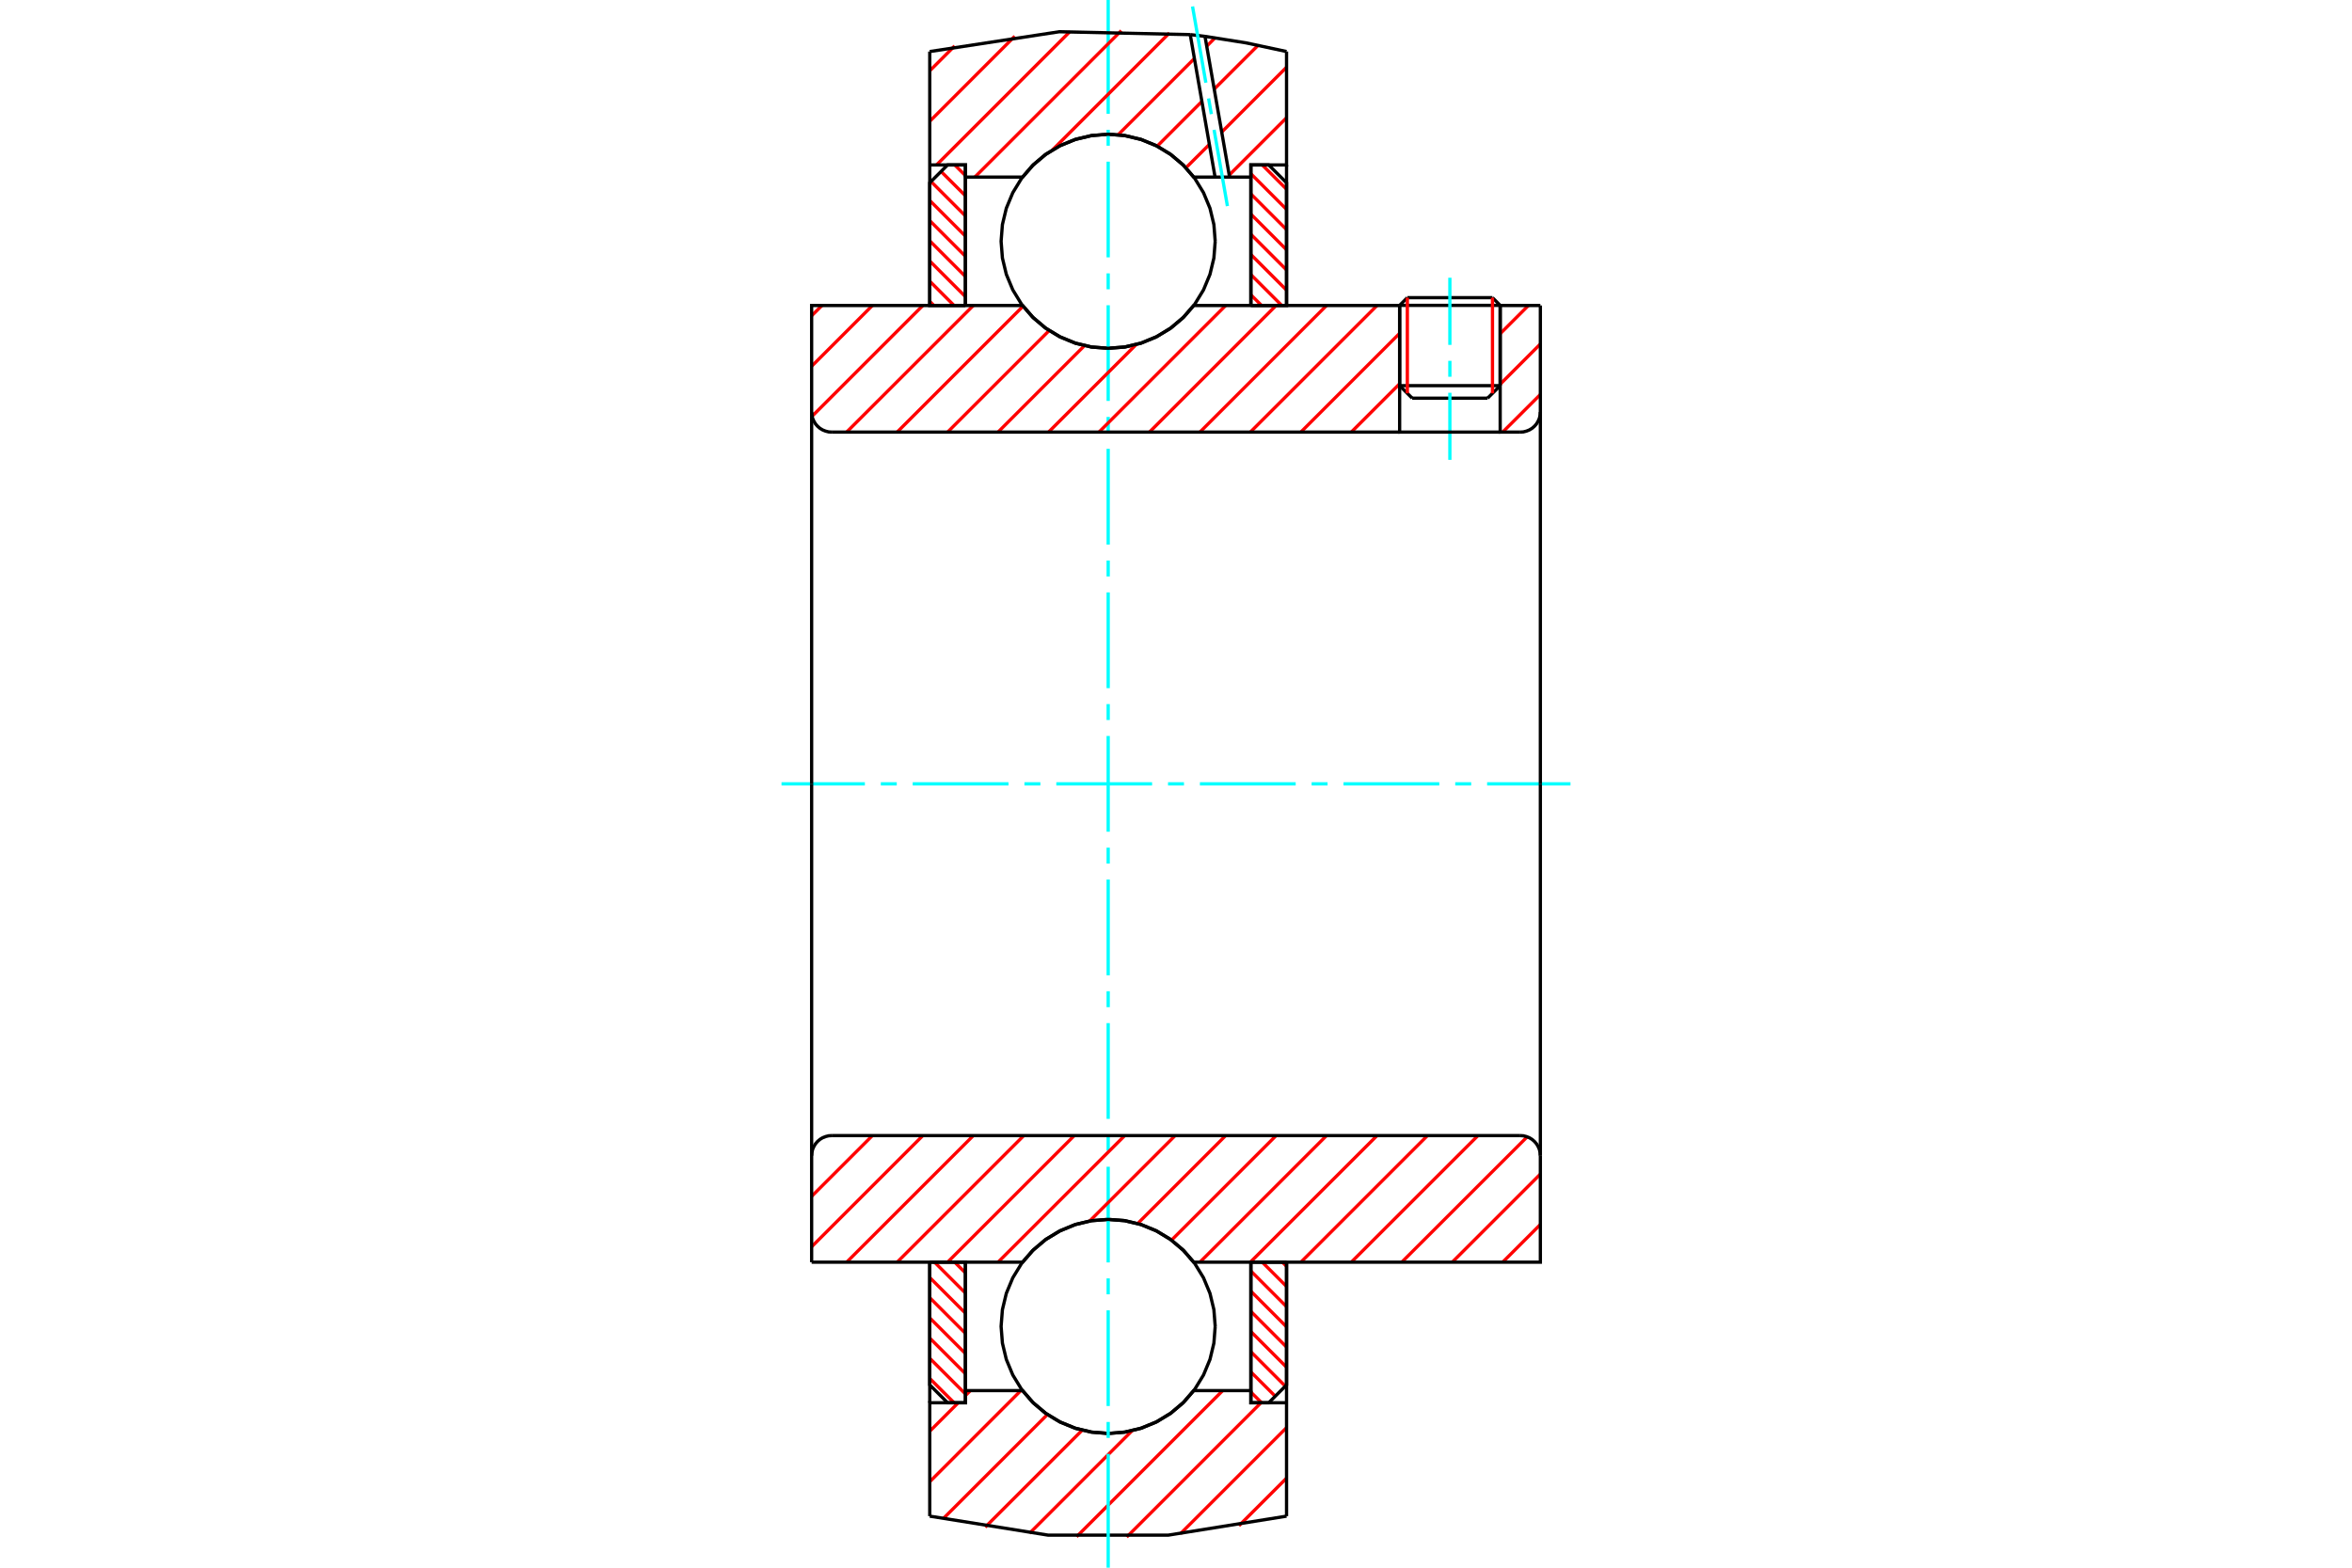<?xml version="1.0" standalone="no"?>
<!DOCTYPE svg PUBLIC "-//W3C//DTD SVG 1.1//EN"
	"http://www.w3.org/Graphics/SVG/1.1/DTD/svg11.dtd">
<svg xmlns="http://www.w3.org/2000/svg" height="100%" width="100%" viewBox="0 0 36000 24000">
	<rect x="-1800" y="-1200" width="39600" height="26400" style="fill:#FFF"/>
	<g style="fill:none; fill-rule:evenodd" transform="matrix(1 0 0 1 0 0)">
		<g style="fill:none; stroke:#000; stroke-width:50; shape-rendering:geometricPrecision">
			<line x1="22962" y1="4675" x2="21423" y2="4675"/>
			<line x1="21541" y1="4557" x2="22844" y2="4557"/>
			<line x1="21423" y1="5904" x2="22962" y2="5904"/>
			<line x1="22769" y1="6096" x2="21615" y2="6096"/>
			<line x1="21541" y1="4557" x2="21423" y2="4675"/>
			<line x1="22962" y1="4675" x2="22844" y2="4557"/>
			<line x1="22769" y1="6096" x2="22962" y2="5904"/>
			<line x1="21423" y1="5904" x2="21615" y2="6096"/>
			<line x1="21423" y1="4675" x2="21423" y2="5904"/>
			<line x1="22962" y1="5904" x2="22962" y2="4675"/>
		</g>
		<g style="fill:none; stroke:#0FF; stroke-width:50; shape-rendering:geometricPrecision">
			<line x1="22192" y1="7040" x2="22192" y2="6013"/>
			<line x1="22192" y1="5768" x2="22192" y2="5524"/>
			<line x1="22192" y1="5280" x2="22192" y2="4252"/>
		</g>
		<g style="fill:none; stroke:#F00; stroke-width:50; shape-rendering:geometricPrecision">
			<line x1="22844" y1="4557" x2="22844" y2="6022"/>
			<line x1="21541" y1="6022" x2="21541" y2="4557"/>
			<line x1="14231" y1="21103" x2="14603" y2="21475"/>
			<line x1="14231" y1="20794" x2="14777" y2="21340"/>
			<line x1="14231" y1="20485" x2="14777" y2="21031"/>
			<line x1="14231" y1="20176" x2="14777" y2="20722"/>
			<line x1="14231" y1="19867" x2="14777" y2="20413"/>
			<line x1="14231" y1="19558" x2="14777" y2="20104"/>
			<line x1="14304" y1="19323" x2="14777" y2="19796"/>
			<line x1="14613" y1="19323" x2="14777" y2="19487"/>
		</g>
		<g style="fill:none; stroke:#000; stroke-width:50; shape-rendering:geometricPrecision">
			<polyline points="14231,19323 14231,21202 14504,21475 14777,21475 14777,19323 14231,19323"/>
		</g>
		<g style="fill:none; stroke:#0FF; stroke-width:50; shape-rendering:geometricPrecision">
			<line x1="11962" y1="12000" x2="13238" y2="12000"/>
			<line x1="13482" y1="12000" x2="13726" y2="12000"/>
			<line x1="13970" y1="12000" x2="15436" y2="12000"/>
			<line x1="15680" y1="12000" x2="15924" y2="12000"/>
			<line x1="16168" y1="12000" x2="17634" y2="12000"/>
			<line x1="17878" y1="12000" x2="18122" y2="12000"/>
			<line x1="18366" y1="12000" x2="19832" y2="12000"/>
			<line x1="20076" y1="12000" x2="20320" y2="12000"/>
			<line x1="20564" y1="12000" x2="22030" y2="12000"/>
			<line x1="22274" y1="12000" x2="22518" y2="12000"/>
			<line x1="22762" y1="12000" x2="24038" y2="12000"/>
		</g>
		<g style="fill:none; stroke:#F00; stroke-width:50; shape-rendering:geometricPrecision">
			<line x1="14231" y1="4614" x2="14294" y2="4677"/>
			<line x1="14231" y1="4305" x2="14603" y2="4677"/>
			<line x1="14231" y1="3996" x2="14777" y2="4542"/>
			<line x1="14231" y1="3687" x2="14777" y2="4233"/>
			<line x1="14231" y1="3378" x2="14777" y2="3924"/>
			<line x1="14231" y1="3069" x2="14777" y2="3615"/>
			<line x1="14250" y1="2779" x2="14777" y2="3306"/>
			<line x1="14404" y1="2625" x2="14777" y2="2997"/>
			<line x1="14613" y1="2525" x2="14777" y2="2688"/>
		</g>
		<g style="fill:none; stroke:#000; stroke-width:50; shape-rendering:geometricPrecision">
			<polyline points="14777,4677 14777,2525 14504,2525 14231,2798 14231,4677 14777,4677"/>
		</g>
		<g style="fill:none; stroke:#F00; stroke-width:50; shape-rendering:geometricPrecision">
			<line x1="19629" y1="19323" x2="19692" y2="19386"/>
			<line x1="19320" y1="19323" x2="19692" y2="19695"/>
			<line x1="19146" y1="19458" x2="19692" y2="20004"/>
			<line x1="19146" y1="19767" x2="19692" y2="20313"/>
			<line x1="19146" y1="20076" x2="19692" y2="20622"/>
			<line x1="19146" y1="20385" x2="19692" y2="20931"/>
			<line x1="19146" y1="20694" x2="19673" y2="21221"/>
			<line x1="19146" y1="21003" x2="19519" y2="21375"/>
			<line x1="19146" y1="21312" x2="19310" y2="21475"/>
		</g>
		<g style="fill:none; stroke:#000; stroke-width:50; shape-rendering:geometricPrecision">
			<polyline points="19692,19323 19692,21202 19419,21475 19146,21475 19146,19323 19692,19323"/>
		</g>
		<g style="fill:none; stroke:#F00; stroke-width:50; shape-rendering:geometricPrecision">
			<line x1="19320" y1="2525" x2="19692" y2="2897"/>
			<line x1="19146" y1="2660" x2="19692" y2="3206"/>
			<line x1="19146" y1="2969" x2="19692" y2="3515"/>
			<line x1="19146" y1="3278" x2="19692" y2="3824"/>
			<line x1="19146" y1="3587" x2="19692" y2="4133"/>
			<line x1="19146" y1="3896" x2="19692" y2="4442"/>
			<line x1="19146" y1="4204" x2="19619" y2="4677"/>
			<line x1="19146" y1="4513" x2="19310" y2="4677"/>
		</g>
		<g style="fill:none; stroke:#000; stroke-width:50; shape-rendering:geometricPrecision">
			<polyline points="19146,4677 19146,2525 19419,2525 19692,2798 19692,4677 19146,4677"/>
			<polyline points="18600,3694 18580,3438 18520,3188 18421,2950 18287,2731 18120,2535 17925,2368 17705,2234 17468,2136 17218,2076 16962,2055 16705,2076 16455,2136 16218,2234 15998,2368 15803,2535 15636,2731 15502,2950 15403,3188 15343,3438 15323,3694 15343,3950 15403,4200 15502,4438 15636,4657 15803,4852 15998,5019 16218,5154 16455,5252 16705,5312 16962,5332 17218,5312 17468,5252 17705,5154 17925,5019 18120,4852 18287,4657 18421,4438 18520,4200 18580,3950 18600,3694"/>
			<polyline points="18600,20306 18580,20050 18520,19800 18421,19562 18287,19343 18120,19148 17925,18981 17705,18846 17468,18748 17218,18688 16962,18668 16705,18688 16455,18748 16218,18846 15998,18981 15803,19148 15636,19343 15502,19562 15403,19800 15343,20050 15323,20306 15343,20562 15403,20812 15502,21050 15636,21269 15803,21465 15998,21632 16218,21766 16455,21864 16705,21924 16962,21945 17218,21924 17468,21864 17705,21766 17925,21632 18120,21465 18287,21269 18421,21050 18520,20812 18580,20562 18600,20306"/>
		</g>
		<g style="fill:none; stroke:#F00; stroke-width:50; shape-rendering:geometricPrecision">
			<line x1="19692" y1="22629" x2="18963" y2="23358"/>
			<line x1="19692" y1="21856" x2="18068" y2="23480"/>
			<line x1="19301" y1="21475" x2="17245" y2="23531"/>
			<line x1="18715" y1="21289" x2="16478" y2="23526"/>
			<line x1="17329" y1="21902" x2="15759" y2="23473"/>
			<line x1="16564" y1="21895" x2="15079" y2="23380"/>
			<line x1="16032" y1="21655" x2="14433" y2="23253"/>
			<line x1="15625" y1="21289" x2="14231" y2="22684"/>
			<line x1="14853" y1="21289" x2="14777" y2="21365"/>
			<line x1="14667" y1="21475" x2="14231" y2="21911"/>
		</g>
		<g style="fill:none; stroke:#000; stroke-width:50; shape-rendering:geometricPrecision">
			<polyline points="19692,19323 19692,21475 19692,23211"/>
			<polyline points="14231,23211 16044,23502 17880,23502 19692,23211"/>
			<polyline points="14231,23211 14231,21475 14777,21475 14777,21289 14777,19323"/>
			<polyline points="14777,21289 15651,21289 15818,21479 16012,21641 16229,21772 16463,21867 16709,21925 16962,21945 17214,21925 17460,21867 17694,21772 17911,21641 18105,21479 18272,21289 19146,21289 19146,19323"/>
			<polyline points="19146,21289 19146,21475 19692,21475"/>
			<line x1="14231" y1="21475" x2="14231" y2="19323"/>
		</g>
		<g style="fill:none; stroke:#0FF; stroke-width:50; shape-rendering:geometricPrecision">
			<line x1="16962" y1="24000" x2="16962" y2="22258"/>
			<line x1="16962" y1="22013" x2="16962" y2="21769"/>
			<line x1="16962" y1="21525" x2="16962" y2="20060"/>
			<line x1="16962" y1="19815" x2="16962" y2="19571"/>
			<line x1="16962" y1="19327" x2="16962" y2="17862"/>
			<line x1="16962" y1="17617" x2="16962" y2="17373"/>
			<line x1="16962" y1="17129" x2="16962" y2="15663"/>
			<line x1="16962" y1="15419" x2="16962" y2="15175"/>
			<line x1="16962" y1="14931" x2="16962" y2="13465"/>
			<line x1="16962" y1="13221" x2="16962" y2="12977"/>
			<line x1="16962" y1="12733" x2="16962" y2="11267"/>
			<line x1="16962" y1="11023" x2="16962" y2="10779"/>
			<line x1="16962" y1="10535" x2="16962" y2="9069"/>
			<line x1="16962" y1="8825" x2="16962" y2="8581"/>
			<line x1="16962" y1="8337" x2="16962" y2="6871"/>
			<line x1="16962" y1="6627" x2="16962" y2="6383"/>
			<line x1="16962" y1="6138" x2="16962" y2="4673"/>
			<line x1="16962" y1="4429" x2="16962" y2="4185"/>
			<line x1="16962" y1="3940" x2="16962" y2="2475"/>
			<line x1="16962" y1="2231" x2="16962" y2="1987"/>
			<line x1="16962" y1="1742" x2="16962" y2="0"/>
		</g>
		<g style="fill:none; stroke:#F00; stroke-width:50; shape-rendering:geometricPrecision">
			<line x1="19692" y1="1802" x2="18815" y2="2679"/>
			<line x1="19692" y1="1029" x2="18700" y2="2022"/>
			<line x1="18511" y1="2211" x2="18152" y2="2569"/>
			<line x1="19253" y1="697" x2="18585" y2="1364"/>
			<line x1="18396" y1="1553" x2="17712" y2="2238"/>
			<line x1="18596" y1="581" x2="18470" y2="707"/>
			<line x1="18281" y1="896" x2="17114" y2="2063"/>
			<line x1="17899" y1="505" x2="16109" y2="2296"/>
			<line x1="17163" y1="469" x2="14921" y2="2711"/>
			<line x1="16378" y1="482" x2="14335" y2="2525"/>
			<line x1="15532" y1="555" x2="14231" y2="1857"/>
			<line x1="14612" y1="703" x2="14231" y2="1084"/>
		</g>
		<g style="fill:none; stroke:#000; stroke-width:50; shape-rendering:geometricPrecision">
			<polyline points="14231,4677 14231,2525 14231,789"/>
			<polyline points="18218,530 16213,486 14231,789"/>
			<polyline points="18444,557 18331,543 18218,530"/>
			<polyline points="19692,789 19071,656 18444,557"/>
			<polyline points="19692,789 19692,2525 19146,2525 19146,2711 19146,4677"/>
			<polyline points="19146,2711 18820,2711 18598,2711 18272,2711 18105,2521 17911,2359 17694,2228 17460,2133 17214,2075 16962,2055 16709,2075 16463,2133 16229,2228 16012,2359 15818,2521 15651,2711 14777,2711 14777,4677"/>
			<polyline points="14777,2711 14777,2525 14231,2525"/>
			<line x1="19692" y1="2525" x2="19692" y2="4677"/>
		</g>
		<g style="fill:none; stroke:#0FF; stroke-width:50; shape-rendering:geometricPrecision">
			<line x1="18787" y1="3155" x2="18583" y2="1988"/>
			<line x1="18541" y1="1747" x2="18499" y2="1507"/>
			<line x1="18457" y1="1266" x2="18253" y2="99"/>
		</g>
		<g style="fill:none; stroke:#000; stroke-width:50; shape-rendering:geometricPrecision">
			<line x1="18598" y1="2711" x2="18218" y2="530"/>
			<line x1="18820" y1="2711" x2="18444" y2="557"/>
		</g>
		<g style="fill:none; stroke:#F00; stroke-width:50; shape-rendering:geometricPrecision">
			<line x1="23577" y1="18746" x2="23000" y2="19323"/>
			<line x1="23577" y1="17974" x2="22228" y2="19323"/>
			<line x1="23375" y1="17404" x2="21455" y2="19323"/>
			<line x1="22622" y1="17385" x2="20683" y2="19323"/>
			<line x1="21849" y1="17385" x2="19911" y2="19323"/>
			<line x1="21077" y1="17385" x2="19138" y2="19323"/>
			<line x1="20304" y1="17385" x2="18366" y2="19323"/>
			<line x1="19532" y1="17385" x2="17931" y2="18986"/>
			<line x1="18760" y1="17385" x2="17413" y2="18732"/>
			<line x1="17987" y1="17385" x2="16679" y2="18693"/>
			<line x1="17215" y1="17385" x2="15276" y2="19323"/>
			<line x1="16443" y1="17385" x2="14504" y2="19323"/>
			<line x1="15670" y1="17385" x2="13732" y2="19323"/>
			<line x1="14898" y1="17385" x2="12959" y2="19323"/>
			<line x1="14125" y1="17385" x2="12423" y2="19087"/>
			<line x1="13353" y1="17385" x2="12423" y2="18315"/>
		</g>
		<g style="fill:none; stroke:#000; stroke-width:50; shape-rendering:geometricPrecision">
			<line x1="12423" y1="12000" x2="12423" y2="19323"/>
			<polyline points="12731,17385 12683,17388 12636,17400 12591,17418 12550,17443 12513,17475 12482,17511 12457,17553 12438,17597 12427,17644 12423,17692"/>
			<line x1="12731" y1="17385" x2="23269" y2="17385"/>
			<polyline points="23577,17692 23573,17644 23562,17597 23543,17553 23518,17511 23487,17475 23450,17443 23409,17418 23364,17400 23317,17388 23269,17385"/>
			<polyline points="23577,17692 23577,19323 23031,19323 18272,19323 18105,19133 17911,18971 17694,18841 17460,18745 17214,18687 16962,18668 16709,18687 16463,18745 16229,18841 16012,18971 15818,19133 15651,19323 12969,19323 12423,19323"/>
			<line x1="23577" y1="12000" x2="23577" y2="17692"/>
		</g>
		<g style="fill:none; stroke:#F00; stroke-width:50; shape-rendering:geometricPrecision">
			<line x1="23577" y1="6039" x2="23000" y2="6615"/>
			<line x1="23577" y1="5266" x2="22962" y2="5882"/>
			<line x1="23394" y1="4677" x2="22962" y2="5109"/>
			<line x1="21423" y1="5875" x2="20683" y2="6615"/>
			<line x1="21423" y1="5103" x2="19911" y2="6615"/>
			<line x1="21077" y1="4677" x2="19138" y2="6615"/>
			<line x1="20304" y1="4677" x2="18366" y2="6615"/>
			<line x1="19532" y1="4677" x2="17594" y2="6615"/>
			<line x1="18760" y1="4677" x2="16821" y2="6615"/>
			<line x1="17389" y1="5276" x2="16049" y2="6615"/>
			<line x1="16600" y1="5291" x2="15276" y2="6615"/>
			<line x1="16059" y1="5060" x2="14504" y2="6615"/>
			<line x1="15659" y1="4688" x2="13732" y2="6615"/>
			<line x1="14898" y1="4677" x2="12959" y2="6615"/>
			<line x1="14125" y1="4677" x2="12430" y2="6372"/>
			<line x1="13353" y1="4677" x2="12423" y2="5607"/>
			<line x1="12581" y1="4677" x2="12423" y2="4834"/>
		</g>
		<g style="fill:none; stroke:#000; stroke-width:50; shape-rendering:geometricPrecision">
			<line x1="23577" y1="12000" x2="23577" y2="4677"/>
			<polyline points="23269,6615 23317,6612 23364,6600 23409,6582 23450,6557 23487,6525 23518,6489 23543,6447 23562,6403 23573,6356 23577,6308"/>
			<polyline points="23269,6615 22962,6615 22962,4677"/>
			<polyline points="22962,6615 21423,6615 21423,4677"/>
			<line x1="21423" y1="6615" x2="12731" y2="6615"/>
			<polyline points="12423,6308 12427,6356 12438,6403 12457,6447 12482,6489 12513,6525 12550,6557 12591,6582 12636,6600 12683,6612 12731,6615"/>
			<polyline points="12423,6308 12423,4677 12969,4677 15651,4677 15818,4867 16012,5029 16229,5159 16463,5255 16709,5313 16962,5332 17214,5313 17460,5255 17694,5159 17911,5029 18105,4867 18272,4677 21423,4677"/>
			<line x1="22962" y1="4677" x2="23577" y2="4677"/>
			<line x1="12423" y1="12000" x2="12423" y2="6308"/>
		</g>
	</g>
</svg>
